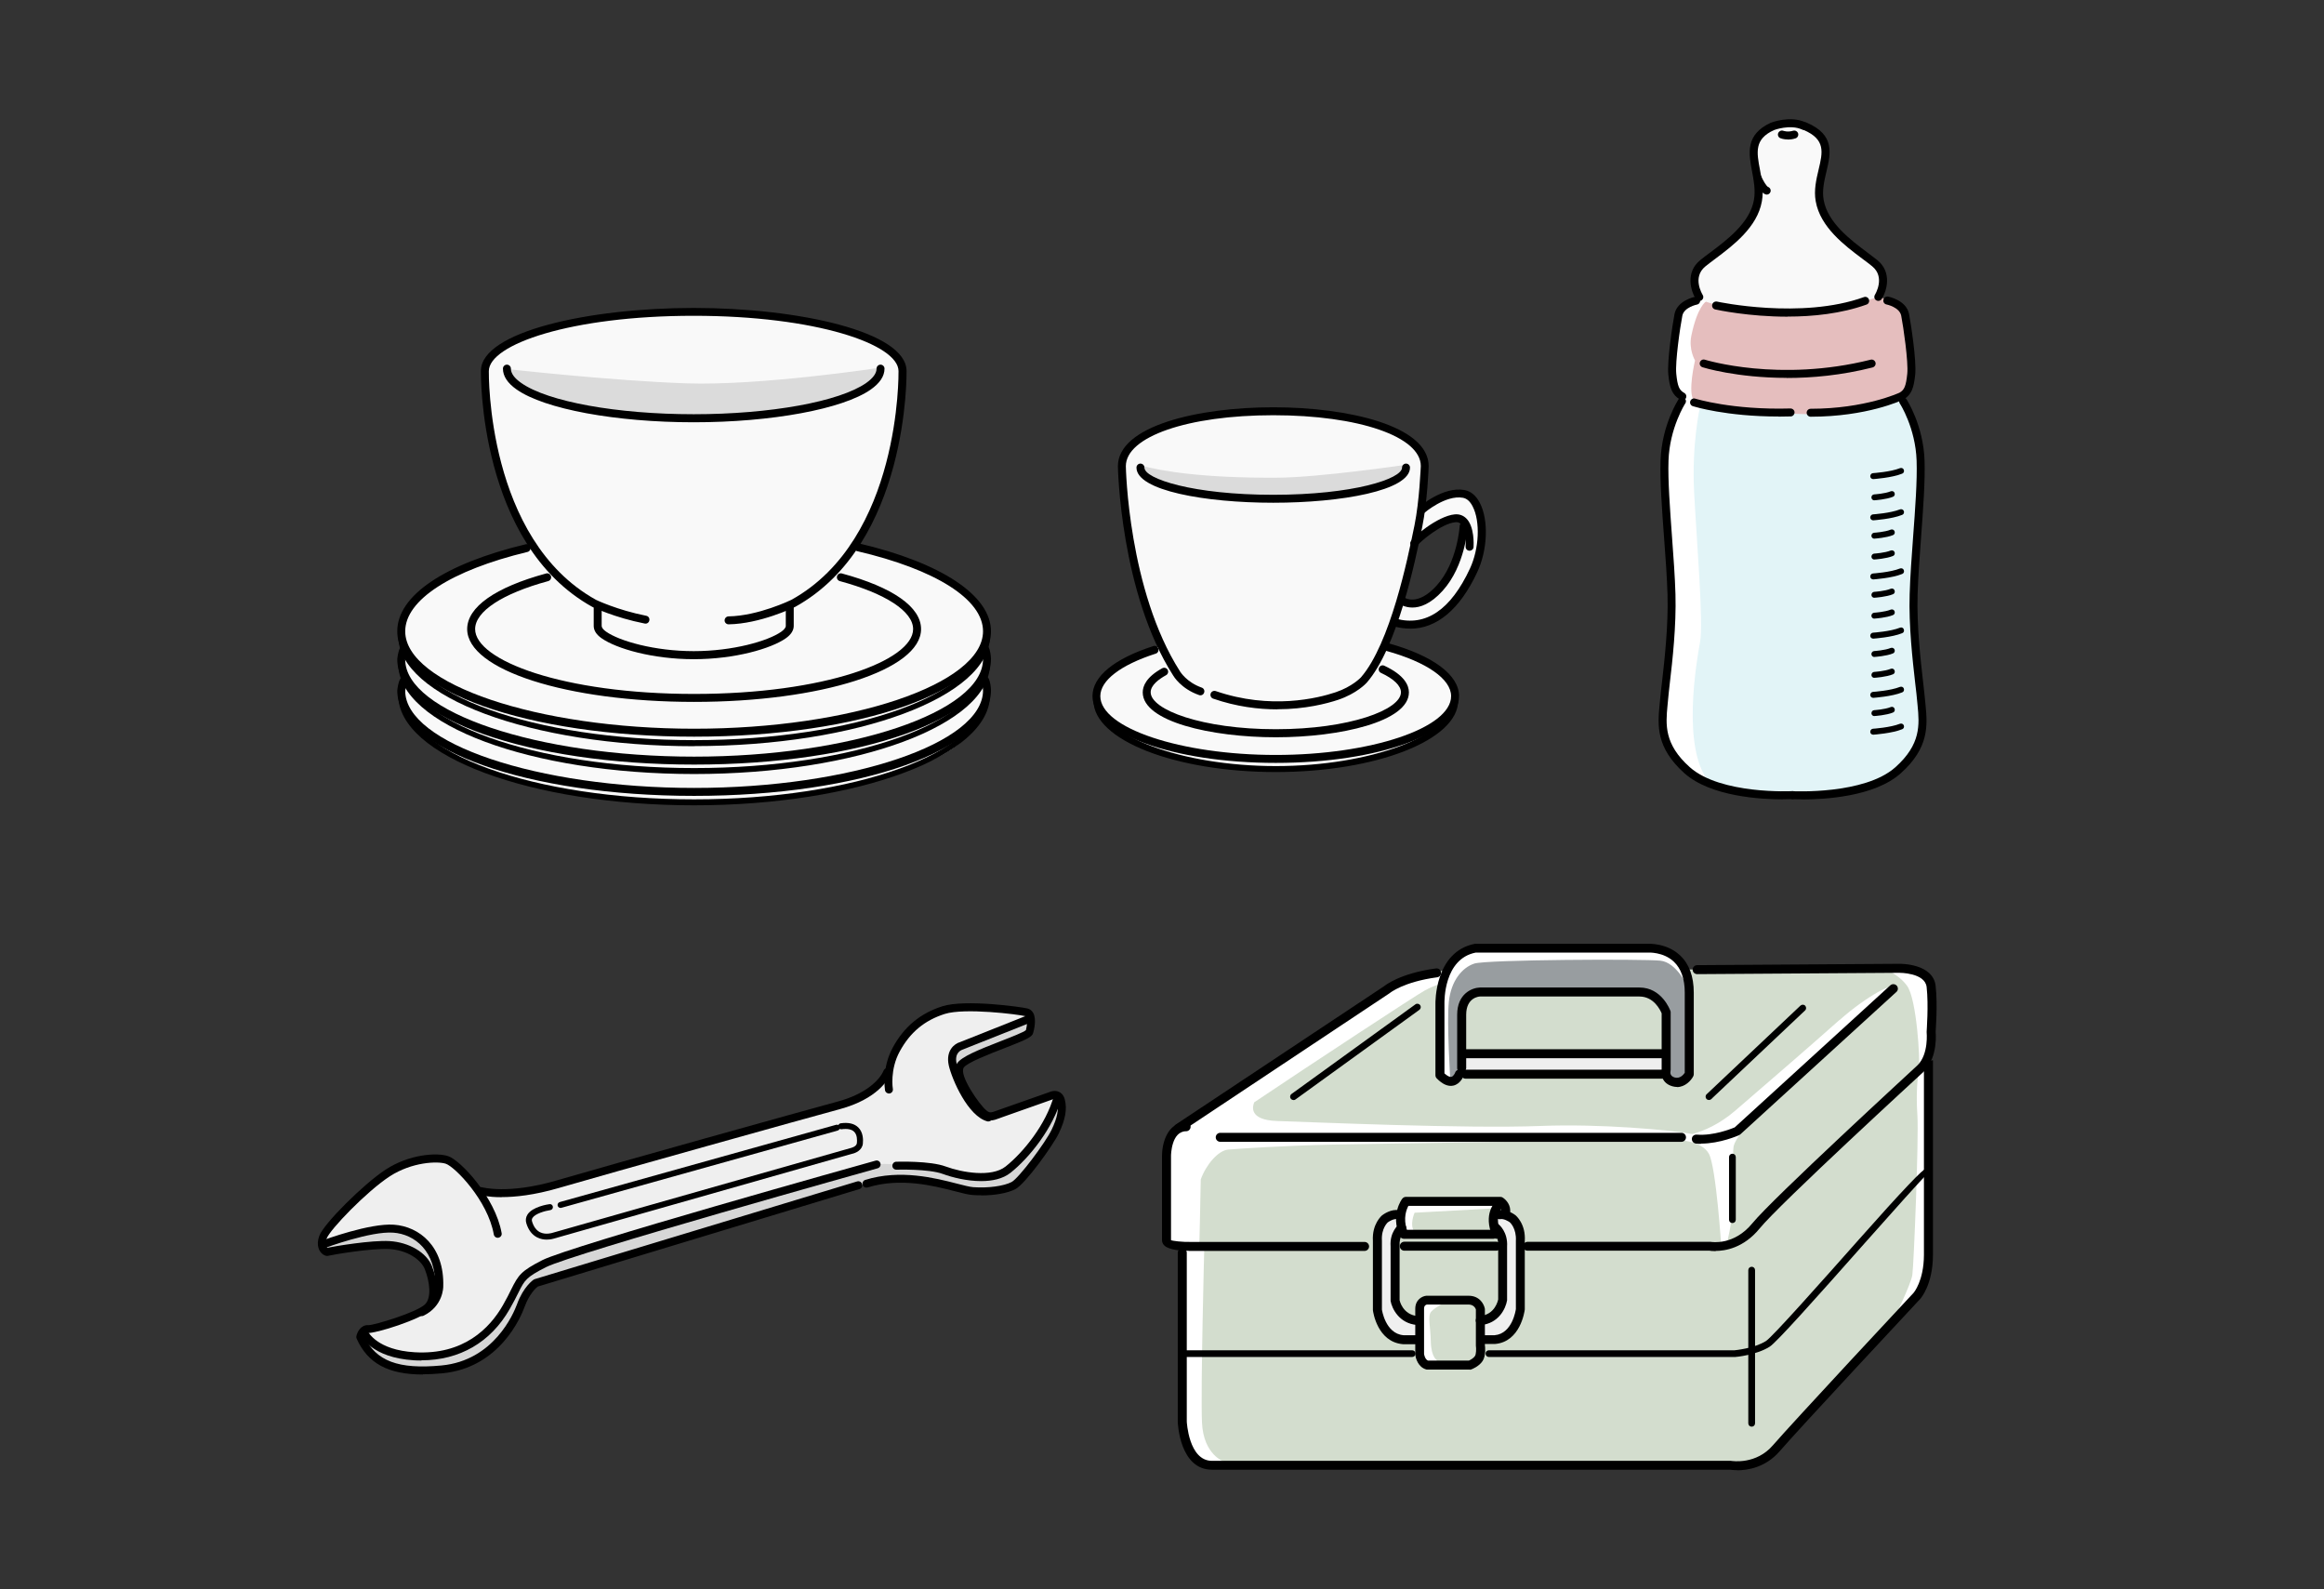 <svg width="234" height="160" viewBox="0 0 234 160" fill="none" xmlns="http://www.w3.org/2000/svg">
<rect x="0" y="0" width="234" height="160" fill="#333333" stroke="none"/>
<g clip-path="url(#clip0_3082_25548)">
<path d="M37.39 136.41C37.39 136.41 36.3 135.01 36.38 134.53C36.46 134.05 36.47 134 37.56 133.7C38.65 133.4 43.16 131.6 43.51 130.94C43.86 130.28 43.77 129.41 43.29 128.23C42.81 127.05 42.41 125.91 40.93 125.69C39.45 125.47 35.68 125.38 34.59 125.69C33.5 126 32.75 126.04 32.75 126.04C32.75 126.04 32.14 125.78 32.53 124.9C32.92 124.02 36.34 120 38 118.73C39.66 117.46 42.46 116.63 43.38 116.5C44.3 116.37 44.87 116.37 45.7 117.16C46.53 117.95 48.5 119.87 48.5 119.87C48.5 119.87 49.86 120.31 51.96 120C54.06 119.69 63.55 117.24 65.7 116.5C67.85 115.76 84.82 111.42 86.09 110.72C87.36 110.02 89.02 109.19 89.28 108.36C89.54 107.53 89.81 105.69 90.9 104.47C91.99 103.25 93.04 101.8 95.32 101.45C97.6 101.1 101.4 101.71 102.63 101.89C103.86 102.07 103.72 102.63 103.72 102.63L103.68 103.86C103.68 103.86 103.5 104.21 103.11 104.43C102.72 104.65 97.73 106.44 97.12 107.1C96.51 107.76 96.73 108.63 96.94 108.98C97.15 109.33 98.47 111.47 98.91 111.82C99.35 112.17 99.87 112.35 100.62 112.04C101.37 111.73 105.61 110.42 106.13 110.25C106.65 110.08 107.18 110.78 107.14 111.65C107.1 112.52 105.91 114.76 104.95 116.11C103.99 117.46 102.98 118.82 102.11 119.44C101.24 120.06 99.4 120.18 98.26 120.05C97.12 119.92 94.1 119 92.53 118.87C90.96 118.74 88.46 118.74 87.67 118.96C86.88 119.18 57.39 128.1 57.39 128.1C57.39 128.1 54.28 128.89 53.76 129.41C53.24 129.93 52.32 131.82 52.05 132.69C51.78 133.56 49.95 136.02 47.37 137.11C44.79 138.2 40.94 138.07 39.8 137.72C38.66 137.37 37.39 136.41 37.39 136.41Z" fill="#EFEFEF"/>
<path d="M32.75 126.04C32.75 126.04 32.51 125.46 32.77 125.26C33.03 125.06 37.89 123.46 40.02 123.78C42.15 124.1 43.1 125.52 43.53 126.41C43.96 127.3 44.09 130.05 44.09 130.05C44.09 130.05 43.34 127.33 42.45 126.57C41.56 125.81 39.4 125.13 37.56 125.39C35.72 125.65 33.43 126.01 33.33 126.01C33.23 126.01 32.75 126.03 32.75 126.03V126.04Z" fill="#D7D7D7"/>
<path d="M36.55 134.22C36.55 134.22 36.349 134.55 36.709 135.3C37.069 136.05 37.959 137.37 39.3 137.6C40.639 137.83 44.289 138.32 46.52 137.53C48.749 136.74 50.52 135.66 51.48 133.49C52.44 131.32 52.849 130.16 53.76 129.4C54.669 128.64 57.389 128.09 57.389 128.09L87.09 119.22C87.09 119.22 91.68 118.43 93.389 118.89C95.1 119.35 99.76 120.1 100.94 119.84C102.12 119.58 102.61 119.12 103.66 117.67C104.71 116.22 106.09 114.49 106.55 112.98C107.01 111.47 106.68 110.58 106.68 110.58C106.68 110.58 106.25 110.97 106.15 111.27C106.05 111.57 103.26 116.26 102.41 117.01C101.56 117.76 101.16 118.19 99.719 118.39C98.279 118.59 95.95 117.9 94.829 117.77C93.71 117.64 91.45 117.31 90.659 117.28C89.87 117.25 88.889 116.98 87.71 117.41C86.529 117.84 59.95 125.38 59.95 125.38L54.599 127.25C54.599 127.25 53.289 127.87 52.8 128.5C52.309 129.13 51.419 130.96 51.029 131.65C50.639 132.34 49.09 134.83 46.669 135.65C44.249 136.47 42.039 136.7 40.44 136.34C38.84 135.98 36.569 134.21 36.569 134.21L36.55 134.22Z" fill="#D7D7D7"/>
<path d="M96.6 108.13C96.56 108.07 96.23 107.5 97.33 106.79C98.43 106.08 102.44 104.58 102.95 104.42C103.46 104.26 103.78 103.89 103.8 103.63C103.82 103.37 103.72 102.63 103.72 102.63C103.72 102.63 99.84 104.06 98.63 104.57C97.42 105.08 96.44 105.48 96.3 105.62C96.16 105.76 95.91 105.82 95.91 106.49C95.91 107.16 96.4 108.25 96.4 108.25L96.6 108.13Z" fill="#D7D7D7"/>
<path d="M42.59 138.37C39.07 138.37 37.02 137.24 35.91 134.76C35.87 134.68 35.87 134.6 35.88 134.52C35.96 134.1 36.34 133.34 37.1 133.4C37.63 133.42 41.98 132.12 42.8 131.3C43.48 130.62 43.26 128.99 42.77 127.76C42.4 126.84 41.06 125.85 39.2 125.74C37.35 125.64 33.38 126.33 33.09 126.41C32.87 126.48 32.59 126.38 32.37 126.15C32.18 125.96 31.79 125.4 32.15 124.41C32.6 123.18 36.6 119.2 38.83 117.74C41.22 116.18 44.01 116.01 45.13 116.39C46.37 116.8 49.88 120.55 50.51 124.14C50.55 124.36 50.4 124.56 50.18 124.6C49.97 124.64 49.76 124.49 49.72 124.27C49.12 120.85 45.8 117.45 44.88 117.15C44.06 116.88 41.49 116.97 39.26 118.41C36.91 119.94 33.22 123.78 32.89 124.68C32.68 125.26 32.86 125.53 32.96 125.61C33.69 125.46 37.41 124.83 39.23 124.94C41.19 125.06 42.95 126.09 43.49 127.46C44.05 128.86 44.35 130.86 43.35 131.86C42.39 132.82 37.8 134.26 37.01 134.19C36.83 134.19 36.73 134.41 36.68 134.55C37.86 137.02 40.12 137.87 44.45 137.46C49.74 136.96 51.71 132.23 52.06 131.29C52.7 129.52 53.69 128.85 53.73 128.82C53.76 128.8 53.8 128.78 53.84 128.77L86.31 118.93C86.53 118.87 86.74 118.99 86.81 119.2C86.87 119.41 86.75 119.64 86.54 119.7L54.14 129.52C53.97 129.65 53.3 130.25 52.82 131.56C52.45 132.58 50.3 137.71 44.53 138.25C43.84 138.31 43.19 138.35 42.58 138.35L42.59 138.37ZM32.89 125.64C32.89 125.64 32.87 125.64 32.85 125.64C32.85 125.64 32.87 125.64 32.89 125.64Z" fill="black"/>
<path d="M50.53 120.52C49.11 120.52 48.36 120.31 48.3 120.29C48.09 120.23 47.97 120.01 48.03 119.79C48.09 119.58 48.31 119.46 48.53 119.52C48.55 119.52 51.17 120.26 56.02 118.84C61.07 117.36 81.37 111.69 84.35 110.89C87.1 110.15 88.54 108.79 88.97 107.77C89.06 107.57 89.29 107.47 89.49 107.56C89.69 107.65 89.79 107.88 89.7 108.08C89.45 108.66 88.36 110.63 84.55 111.66C81.57 112.46 61.28 118.13 56.24 119.6C53.77 120.32 51.85 120.51 50.52 120.51L50.53 120.52Z" fill="black"/>
<path d="M98.8 120.33C98.51 120.33 98.23 120.32 97.94 120.3C97.5 120.27 96.9 120.12 96.15 119.92C93.96 119.36 90.66 118.52 87.36 119.54C87.15 119.6 86.92 119.49 86.86 119.28C86.79 119.07 86.91 118.84 87.12 118.78C90.63 117.68 94.2 118.6 96.34 119.15C97.03 119.33 97.63 119.48 97.99 119.51C99.5 119.62 101.08 119.4 101.86 118.99C102.59 118.6 105.27 115.02 105.89 113.72C106.47 112.51 106.63 111.64 106.43 110.87C106.41 110.78 106.36 110.67 106.29 110.64C106.2 110.6 106.03 110.64 105.97 110.68C105.93 110.7 101.73 112.17 100.93 112.46L100.66 112.56C99.99 112.81 99.51 112.99 98.78 112.39C98.17 111.89 95.43 108.42 96.38 107.03C96.83 106.38 98.42 105.72 100.79 104.8C101.82 104.4 103.1 103.9 103.3 103.7C103.43 103.19 103.47 102.6 103.34 102.37C103.31 102.32 103.29 102.31 103.26 102.3C102.51 102.11 97.13 101.44 95.13 102.07C93.09 102.72 91.64 103.92 90.59 105.85C89.59 107.68 89.89 109.6 89.9 109.62C89.94 109.84 89.79 110.04 89.57 110.08C89.36 110.11 89.15 109.97 89.11 109.75C89.1 109.66 88.76 107.55 89.89 105.46C91.03 103.36 92.67 102 94.89 101.3C97.19 100.57 102.85 101.37 103.45 101.52C103.7 101.58 103.9 101.74 104.03 101.97C104.39 102.61 104.11 103.69 104.02 104.01C103.9 104.41 103.32 104.67 101.08 105.54C99.61 106.11 97.38 106.97 97.04 107.47C96.53 108.22 98.61 111.2 99.29 111.76C99.66 112.07 99.77 112.02 100.38 111.8L100.66 111.7C101.45 111.42 105.66 109.94 105.66 109.94C105.66 109.94 106.15 109.7 106.62 109.91C106.82 110 107.08 110.2 107.21 110.67C107.46 111.63 107.28 112.68 106.62 114.07C106.04 115.29 103.25 119.17 102.25 119.7C101.48 120.11 100.19 120.34 98.81 120.34L98.8 120.33Z" fill="black"/>
<path d="M42.46 132.489C42.31 132.489 42.17 132.409 42.1 132.269C42 132.069 42.09 131.829 42.28 131.729C43.81 130.979 43.82 129.519 43.81 129.499C43.92 125.969 41.77 124.239 39.59 124.089C37.32 123.929 32.8 125.599 32.76 125.619C32.55 125.699 32.32 125.589 32.25 125.379C32.17 125.169 32.28 124.939 32.49 124.869C32.68 124.799 37.23 123.119 39.66 123.289C42.22 123.469 44.75 125.469 44.63 129.509C44.63 129.569 44.63 131.479 42.65 132.449C42.59 132.479 42.53 132.489 42.47 132.489H42.46Z" fill="black"/>
<path d="M99.53 112.9C99.53 112.9 99.46 112.9 99.43 112.89C97.46 112.39 95.85 108.66 95.53 107.25C95.2 105.75 96.12 105.06 96.66 104.91L103.55 102.17C103.76 102.09 103.99 102.19 104.07 102.39C104.15 102.6 104.05 102.83 103.85 102.91L96.93 105.66C96.76 105.72 96.08 105.99 96.32 107.07C96.66 108.6 98.21 111.74 99.63 112.1C99.84 112.15 99.97 112.37 99.92 112.59C99.87 112.77 99.71 112.89 99.53 112.89V112.9Z" fill="black"/>
<path d="M42.44 136.96C42.19 136.96 41.95 136.96 41.7 136.94C37.36 136.68 36.35 134.47 36.31 134.37C36.22 134.17 36.31 133.93 36.52 133.84C36.72 133.75 36.96 133.84 37.05 134.04C37.07 134.08 37.97 135.91 41.76 136.13C46.67 136.42 49.31 133.72 50.64 131.39C51.02 130.73 51.27 130.22 51.47 129.81C52.2 128.35 52.45 127.96 54.6 126.86C57.39 125.44 86.91 117.19 88.16 116.84C88.38 116.78 88.59 116.9 88.65 117.12C88.71 117.33 88.58 117.55 88.37 117.61C88.06 117.7 57.67 126.19 54.96 127.57C52.96 128.59 52.83 128.86 52.18 130.16C51.97 130.58 51.71 131.11 51.32 131.78C49.41 135.13 46.27 136.94 42.44 136.94V136.96Z" fill="black"/>
<path d="M98.781 118.9C97.361 118.9 95.881 118.53 94.931 118.18C93.491 117.65 90.291 117.75 90.261 117.75C90.031 117.75 89.851 117.58 89.851 117.36C89.851 117.14 90.021 116.95 90.241 116.95C90.381 116.95 93.631 116.84 95.221 117.43C96.871 118.04 99.841 118.55 101.251 117.43C103.041 116.01 105.331 113.18 106.111 110.32C106.171 110.11 106.391 109.98 106.601 110.04C106.811 110.1 106.941 110.32 106.881 110.53C106.051 113.56 103.641 116.56 101.751 118.06C100.971 118.68 99.901 118.9 98.801 118.9H98.781Z" fill="black"/>
<path d="M55.05 124.79C54.76 124.79 54.42 124.74 54.09 124.57C53.58 124.31 53.21 123.84 53 123.16C52.9 122.85 52.94 122.54 53.11 122.27C53.61 121.48 55.15 121.24 55.33 121.22C55.49 121.19 55.65 121.31 55.67 121.48C55.69 121.64 55.58 121.8 55.41 121.82C54.86 121.9 53.89 122.18 53.62 122.6C53.54 122.72 53.53 122.84 53.58 122.99C53.74 123.5 54 123.85 54.36 124.04C54.93 124.33 55.57 124.12 55.58 124.12L85.62 115.58C85.62 115.58 86.24 115.46 86.28 115.07C86.31 114.78 86.32 114.23 85.99 113.92C85.74 113.68 85.31 113.6 84.73 113.68C84.57 113.7 84.41 113.59 84.39 113.42C84.37 113.26 84.48 113.1 84.65 113.08C85.43 112.97 86.02 113.11 86.41 113.49C86.92 113.98 86.92 114.73 86.88 115.13C86.81 115.79 86.15 116.09 85.76 116.16L55.76 124.69C55.76 124.69 55.45 124.79 55.05 124.79Z" fill="black"/>
<path d="M56.44 121.6C56.31 121.6 56.19 121.51 56.15 121.38C56.11 121.22 56.2 121.06 56.36 121.01L84.19 113.23C84.36 113.19 84.52 113.28 84.56 113.44C84.6 113.6 84.51 113.76 84.35 113.81L56.52 121.59C56.52 121.59 56.47 121.6 56.44 121.6Z" fill="black"/>
</g>
<g clip-path="url(#clip1_3082_25548)">
<path d="M69.08 31.49C69.08 31.49 58.45 31.82 53.59 33.72C48.73 35.62 48.67 36.8 48.8 38.31C48.93 39.82 50.31 50.32 52.41 53.08L53.59 55.11C53.59 55.11 50.11 56.23 48.73 56.49C47.35 56.75 43.55 58.52 41.71 60.43C39.87 62.34 40.4 64.37 40.59 64.96C40.78 65.55 40.33 66.34 40.46 66.54C40.59 66.74 40.92 68.51 40.92 68.51C40.92 68.51 40.33 69.23 40.39 69.82C40.45 70.41 41.31 72.71 42.1 73.56C42.89 74.41 46.76 76.97 53.13 78.94C53.13 78.94 61.53 81.17 71.24 80.78C80.95 80.39 86.47 79.01 91.06 77.56C95.65 76.12 97.49 74.41 98.41 72.57C99.33 70.73 99.39 69.35 99.39 69.35C99.39 69.35 99.19 68.56 99.19 68.3C99.19 68.04 99.32 66.86 99.32 66.33C99.32 65.8 99.19 64.82 99.19 64.82C99.19 64.82 99.58 64.49 98.86 62.13C98.14 59.77 96.3 58.91 93.68 57.4C91.06 55.89 86.13 55.1 86.13 55.1C86.13 55.1 90.07 47.88 90.46 43.75C90.85 39.62 91.12 36.79 90.33 35.87C89.54 34.95 84.23 32.72 79.5 32C74.77 31.28 69.06 31.47 69.06 31.47L69.08 31.49Z" fill="#F9F9F9"/>
<path d="M51.04 37.14C51.04 37.14 51.83 40.75 61.74 41.54C61.74 41.54 70.73 42.46 77.75 41.54C84.77 40.62 86.74 39.44 87.73 38.59C88.72 37.74 88.65 37.01 88.65 37.01C88.65 37.01 76.64 38.85 69.09 38.59C61.54 38.33 51.04 37.15 51.04 37.15V37.14Z" fill="#DBDBDB"/>
<path d="M69.85 42.51C61.99 42.51 54.82 41.18 52.02 39.21C51.1 38.57 50.64 37.86 50.64 37.11C50.64 36.89 50.82 36.71 51.04 36.71C51.26 36.71 51.44 36.89 51.44 37.11C51.44 37.58 51.79 38.07 52.48 38.55C55.16 40.44 62.14 41.7 69.85 41.7C77.56 41.7 84.54 40.43 87.22 38.55C87.91 38.06 88.26 37.58 88.26 37.11C88.26 36.89 88.44 36.71 88.66 36.71C88.88 36.71 89.06 36.89 89.06 37.11C89.06 37.86 88.6 38.56 87.68 39.21C84.87 41.18 77.71 42.51 69.85 42.51Z" fill="black"/>
<path d="M69.85 66.36C65.72 66.36 62.06 65.3 60.57 64.25C60.04 63.88 59.78 63.46 59.78 63.01V61.17C59.78 60.95 59.96 60.77 60.18 60.77C60.4 60.77 60.58 60.95 60.58 61.17V63.01C60.58 63.18 60.74 63.39 61.03 63.59C62.38 64.54 65.93 65.55 69.85 65.55C73.77 65.55 77.32 64.54 78.67 63.59C78.96 63.38 79.12 63.18 79.12 63.01V61.07C79.12 60.85 79.3 60.67 79.52 60.67C79.74 60.67 79.92 60.85 79.92 61.07V63.01C79.92 63.46 79.65 63.88 79.13 64.25C77.64 65.3 73.98 66.36 69.85 66.36Z" fill="black"/>
<path d="M73.36 62.85C73.14 62.85 72.96 62.67 72.96 62.46C72.96 62.24 73.13 62.06 73.35 62.05C76.33 62.01 79.66 60.4 79.69 60.38C90.72 54.27 90.47 37.53 90.47 37.36C90.47 34.67 82.18 31.79 69.84 31.79C57.5 31.79 49.22 34.67 49.22 37.36C49.22 37.54 48.98 54.28 60.02 60.39C60.02 60.39 62.14 61.41 65.07 61.99C65.29 62.03 65.43 62.24 65.38 62.46C65.34 62.68 65.13 62.82 64.91 62.77C61.87 62.17 59.74 61.14 59.65 61.1C48.17 54.74 48.42 37.52 48.42 37.35C48.42 33.38 59.32 31 69.85 31C80.38 31 91.28 33.38 91.28 37.36C91.28 37.52 91.53 54.74 80.07 61.09C79.91 61.17 76.53 62.8 73.37 62.85H73.36Z" fill="black"/>
<path d="M69.89 74.16C53.13 74.16 40 69.5 40 63.55C40 59.97 44.71 56.77 52.93 54.79C53.14 54.74 53.36 54.87 53.41 55.08C53.46 55.29 53.33 55.51 53.12 55.56C45.41 57.42 40.8 60.41 40.8 63.55C40.8 68.87 54.12 73.36 69.89 73.36C85.66 73.36 98.98 68.87 98.98 63.55C98.98 60.35 94.24 57.33 86.29 55.48C86.07 55.43 85.94 55.21 85.99 55C86.04 54.79 86.26 54.65 86.47 54.7C94.8 56.65 99.78 59.96 99.78 63.55C99.78 69.5 86.65 74.16 69.89 74.16Z" fill="black"/>
<path d="M69.89 75.12C53.46 75.12 40.1 70.139 40.1 64.029C40.1 63.859 40.23 63.73 40.4 63.73C40.57 63.73 40.7 63.859 40.7 64.029C40.7 69.809 53.79 74.51 69.89 74.51C85.99 74.51 99.08 69.809 99.08 64.029C99.08 63.859 99.21 63.73 99.38 63.73C99.55 63.73 99.68 63.859 99.68 64.029C99.68 70.139 86.32 75.109 69.89 75.109V75.12Z" fill="black"/>
<path d="M69.89 76.97C53.13 76.97 40 72.31 40 66.36C40.02 66.19 40.09 65.51 40.31 65.18C40.43 64.99 40.68 64.94 40.86 65.06C41.05 65.18 41.1 65.43 40.98 65.61C40.91 65.72 40.83 66.11 40.8 66.4C40.8 71.68 54.12 76.17 69.89 76.17C85.66 76.17 98.98 71.68 98.98 66.36C98.97 66.06 98.9 65.64 98.83 65.52C98.72 65.33 98.78 65.08 98.97 64.97C99.16 64.86 99.4 64.92 99.52 65.11C99.73 65.46 99.78 66.15 99.78 66.35C99.78 72.32 86.65 76.97 69.89 76.97Z" fill="black"/>
<path d="M69.89 77.92C53.46 77.92 40.1 72.95 40.1 66.84C40.1 66.67 40.23 66.54 40.4 66.54C40.57 66.54 40.7 66.67 40.7 66.84C40.7 72.62 53.79 77.32 69.89 77.32C85.99 77.32 99.08 72.62 99.08 66.84C99.08 66.67 99.21 66.54 99.38 66.54C99.55 66.54 99.68 66.67 99.68 66.84C99.68 72.95 86.32 77.92 69.89 77.92Z" fill="black"/>
<path d="M69.89 80.12C53.13 80.12 40 75.46 40 69.51C40.02 69.34 40.09 68.66 40.31 68.33C40.43 68.14 40.68 68.09 40.86 68.21C41.05 68.33 41.1 68.58 40.98 68.76C40.91 68.87 40.83 69.26 40.8 69.55C40.8 74.83 54.12 79.32 69.89 79.32C85.66 79.32 98.98 74.83 98.98 69.51C98.97 69.21 98.9 68.79 98.83 68.67C98.72 68.48 98.78 68.23 98.97 68.12C99.16 68.01 99.4 68.07 99.52 68.26C99.73 68.61 99.78 69.3 99.78 69.5C99.78 75.47 86.65 80.12 69.89 80.12Z" fill="black"/>
<path d="M69.89 81.07C53.46 81.07 40.1 76.1 40.1 69.99C40.1 69.82 40.23 69.69 40.4 69.69C40.57 69.69 40.7 69.82 40.7 69.99C40.7 75.77 53.79 80.47 69.89 80.47C85.99 80.47 99.08 75.77 99.08 69.99C99.08 69.82 99.21 69.69 99.38 69.69C99.55 69.69 99.68 69.82 99.68 69.99C99.68 76.1 86.32 81.07 69.89 81.07Z" fill="black"/>
<path d="M69.89 70.659C57.08 70.659 47.04 67.439 47.04 63.33C47.04 61.109 49.87 59.12 54.99 57.73C55.21 57.669 55.42 57.8 55.48 58.01C55.54 58.219 55.41 58.44 55.2 58.499C50.59 59.749 47.84 61.55 47.84 63.33C47.84 66.48 56.7 69.859 69.89 69.859C83.08 69.859 91.94 66.48 91.94 63.33C91.94 61.55 89.18 59.749 84.56 58.499C84.35 58.44 84.22 58.219 84.28 58.01C84.34 57.8 84.55 57.669 84.77 57.73C89.91 59.12 92.74 61.109 92.74 63.33C92.74 67.439 82.7 70.659 69.89 70.659Z" fill="black"/>
</g>
<g clip-path="url(#clip2_3082_25548)">
<path d="M169.65 77.57C169.65 77.57 167.35 76.13 167.55 72.78C167.75 69.43 168.08 63.53 168.21 59.92C168.34 56.31 167.68 51.85 167.55 48.7C167.42 45.55 167.81 43.84 168.4 42.2C168.99 40.56 169.45 40.1 169.45 40.1C169.45 40.1 172.53 41.08 176.54 41.28C180.55 41.48 184.15 42.07 186.84 41.15C189.53 40.23 191.37 40.1 191.37 40.1C191.37 40.1 193.67 43.58 193.4 47.12C193.14 50.66 192.61 59.06 192.61 61.23C192.61 63.4 193.4 70.02 193.59 71.21C193.78 72.4 193.66 76 190.83 77.9C188 79.8 183.55 80 180 79.93C176.46 79.86 171.53 79.4 169.63 77.57H169.65Z" fill="#E2F4F7"/>
<path d="M171.29 30.16C171.29 30.16 170.28 28.85 170.72 27.62C171.16 26.39 173.65 24.95 174.79 23.73C175.93 22.5 176.98 21.15 176.93 19.62C176.88 18.09 176.32 15.16 176.8 14.15C177.28 13.14 178.51 12.31 180.13 12.36C181.75 12.41 184.02 13.5 183.76 15.69C183.5 17.88 182.8 20.33 183.8 21.86C184.8 23.39 187.74 25.49 188.57 26.24C189.4 26.99 189.58 28.56 189.4 29.26C189.22 29.96 188.87 30.31 187.87 30.66C186.87 31.01 182.49 31.62 179.08 31.49C175.67 31.36 172.08 30.96 171.29 30.18V30.16Z" fill="#F9F9F9"/>
<path d="M171.08 30.16C170.96 30.13 169.58 30.39 169.18 31.02C168.78 31.65 168.37 34.59 168.4 36.31C168.43 38.04 168.46 38.55 168.95 39.39C169.44 40.23 169.99 40.66 171.11 40.77C172.23 40.88 180.38 41.89 183.2 41.66C186.02 41.43 189.65 40.85 190.74 40.28C191.83 39.71 192.47 39.04 192.52 37.6C192.57 36.16 192.2 32.42 191.71 31.47C191.22 30.52 190.47 30.52 190.39 30.43C190.31 30.34 189.3 29.88 189.3 29.88C189.3 29.88 188.64 29.97 187.57 30.43C186.5 30.89 182.59 31.47 180.52 31.52C178.45 31.57 173.93 30.97 173.3 30.83C172.67 30.69 171.08 30.14 171.08 30.14V30.16Z" fill="#E5BEBE"/>
<path d="M171.78 30.35C171.78 30.35 170.91 30.84 170.3 33.79C170.01 35.18 170.67 36.29 170.67 36.29C170.67 36.29 169.87 39.61 170.6 40.39L170.47 40.72C170.47 40.72 169.75 40.49 169.32 39.93C168.89 39.37 168.3 38.39 168.37 36.06C168.44 33.73 168.63 31.93 169.16 31.1C169.69 30.27 171 29.89 171 29.89L171.79 30.35H171.78Z" fill="white"/>
<path d="M171.16 41.01C171.16 41.01 170.32 44.7 170.58 49.6C170.84 54.5 171.53 62.68 171.18 64.6C170.83 66.53 169.28 75.38 172.08 78.7C172.08 78.7 167.74 76.19 167.39 73.39C167.04 70.59 168.27 65.25 168.35 62.36C168.44 59.47 167.56 53.43 167.47 50.55C167.38 47.66 167.56 45.39 167.82 44.07C168.08 42.75 169.31 39.92 169.31 39.92L171.15 41L171.16 41.01Z" fill="white"/>
<path d="M171.09 30.29C170.96 30.29 170.83 30.22 170.75 30.1C170.24 29.29 169.68 27.43 171.19 26.19C171.48 25.95 171.83 25.69 172.21 25.41C173.89 24.15 176.2 22.42 176.6 20.13C176.77 19.17 176.59 18.19 176.41 17.25C176.07 15.43 175.72 13.55 178.29 12.36C178.39 12.32 180.26 11.61 181.78 12.31C181.98 12.4 182.07 12.64 181.98 12.84C181.89 13.04 181.65 13.13 181.45 13.04C180.24 12.49 178.62 13.09 178.61 13.1C176.63 14.01 176.87 15.31 177.21 17.1C177.39 18.07 177.6 19.16 177.4 20.27C176.94 22.88 174.49 24.72 172.7 26.06C172.33 26.33 172 26.59 171.71 26.82C170.36 27.93 171.4 29.61 171.44 29.69C171.56 29.88 171.5 30.12 171.31 30.24C171.24 30.28 171.17 30.3 171.1 30.3L171.09 30.29Z" fill="black"/>
<path d="M189.121 30.29C189.051 30.29 188.971 30.27 188.911 30.23C188.721 30.11 188.671 29.87 188.781 29.68C188.821 29.61 189.851 27.91 188.511 26.81C188.231 26.58 187.891 26.32 187.521 26.05C185.731 24.71 183.281 22.87 182.821 20.26C182.621 19.14 182.881 18.05 183.111 17.08C183.531 15.31 183.831 14.04 181.601 13.08C181.401 12.99 181.301 12.76 181.391 12.56C181.481 12.36 181.711 12.26 181.921 12.35C184.771 13.57 184.331 15.45 183.901 17.27C183.681 18.2 183.451 19.17 183.621 20.13C184.031 22.43 186.331 24.15 188.011 25.41C188.391 25.69 188.731 25.95 189.031 26.19C190.541 27.43 189.971 29.29 189.471 30.1C189.391 30.22 189.261 30.29 189.131 30.29H189.121Z" fill="black"/>
<path d="M180.02 14.04C179.59 14.04 179.31 13.93 179.26 13.91C179.06 13.83 178.96 13.59 179.05 13.39C179.14 13.19 179.37 13.09 179.57 13.17C179.59 13.17 179.99 13.33 180.55 13.16C180.76 13.1 180.98 13.22 181.05 13.43C181.11 13.64 180.99 13.87 180.78 13.93C180.5 14.02 180.24 14.05 180.02 14.05V14.04Z" fill="black"/>
<path d="M179.99 31.88C176.08 31.88 172.91 31.2 172.7 31.15C172.48 31.1 172.35 30.89 172.4 30.67C172.45 30.45 172.66 30.32 172.88 30.36C172.96 30.38 181.37 32.18 187.67 29.91C187.88 29.83 188.11 29.94 188.18 30.15C188.25 30.36 188.15 30.59 187.94 30.66C185.38 31.58 182.54 31.87 180 31.87L179.99 31.88Z" fill="black"/>
<path d="M169.391 40.29C169.321 40.29 169.261 40.27 169.191 40.24C168.341 39.76 168.121 39.04 167.981 37.7C167.851 36.39 168.371 32.83 168.601 31.63C168.871 30.24 170.641 29.88 170.711 29.87C170.921 29.83 171.141 29.97 171.181 30.19C171.221 30.41 171.081 30.62 170.871 30.66C170.861 30.66 169.551 30.93 169.391 31.79C169.171 32.92 168.661 36.42 168.781 37.63C168.911 38.89 169.071 39.27 169.591 39.56C169.781 39.67 169.851 39.91 169.741 40.1C169.671 40.23 169.531 40.3 169.391 40.3V40.29Z" fill="black"/>
<path d="M182.31 41.95C182.09 41.95 181.91 41.77 181.91 41.55C181.91 41.33 182.09 41.15 182.31 41.15C187.81 41.15 191.23 39.54 191.26 39.53C191.75 39.25 191.91 38.87 192.04 37.62C192.16 36.42 191.65 32.91 191.43 31.78C191.26 30.92 189.96 30.65 189.95 30.65C189.73 30.61 189.59 30.4 189.64 30.18C189.68 29.96 189.89 29.82 190.11 29.86C190.19 29.87 191.96 30.23 192.22 31.62C192.4 32.55 192.98 36.28 192.84 37.69C192.7 39.03 192.49 39.75 191.63 40.23C191.46 40.31 187.98 41.95 182.31 41.95Z" fill="black"/>
<path d="M179.07 41.93C173.8 41.93 170.59 40.93 170.45 40.89C170.24 40.82 170.12 40.6 170.19 40.39C170.26 40.18 170.48 40.06 170.69 40.13C170.73 40.14 174.42 41.29 180.28 41.12C180.49 41.12 180.69 41.29 180.69 41.51C180.69 41.73 180.52 41.92 180.3 41.92C179.88 41.93 179.46 41.94 179.06 41.94L179.07 41.93Z" fill="black"/>
<path d="M179.901 38.04C174.851 38.04 171.471 36.99 171.421 36.97C171.211 36.9 171.091 36.68 171.161 36.47C171.231 36.26 171.451 36.14 171.661 36.21C171.731 36.23 179.141 38.52 188.351 36.21C188.571 36.15 188.781 36.29 188.841 36.5C188.901 36.71 188.761 36.93 188.551 36.99C185.391 37.79 182.441 38.05 179.901 38.05V38.04Z" fill="black"/>
<path d="M179.5 80.47C177.33 80.47 172.25 80.2 169.6 77.84C166.7 75.24 166.91 72.97 167.1 70.96L167.14 70.56C167.18 70.07 167.25 69.44 167.34 68.71C167.6 66.43 167.99 62.99 167.9 59.86C167.85 58.14 167.7 56.08 167.55 54.09C167.34 51.28 167.13 48.38 167.2 46.34C167.32 42.82 168.95 40.29 169.02 40.18C169.14 39.99 169.39 39.94 169.57 40.06C169.76 40.18 169.81 40.43 169.69 40.61C169.67 40.63 168.11 43.08 168 46.36C167.93 48.35 168.15 51.23 168.35 54.02C168.5 56.02 168.65 58.09 168.7 59.82C168.79 63.01 168.4 66.49 168.13 68.78C168.05 69.5 167.98 70.12 167.94 70.61L167.9 71.02C167.72 72.93 167.54 74.91 170.14 77.23C173.25 80 180.41 79.65 180.48 79.64C180.72 79.62 180.89 79.8 180.9 80.02C180.91 80.24 180.74 80.43 180.52 80.44C180.46 80.44 180.08 80.46 179.51 80.46L179.5 80.47Z" fill="black"/>
<path d="M181.47 80.47C180.89 80.47 180.52 80.45 180.46 80.45C180.24 80.44 180.07 80.25 180.08 80.03C180.09 79.81 180.24 79.63 180.5 79.65C180.57 79.65 187.73 80.01 190.84 77.24C193.44 74.92 193.26 72.94 193.08 71.03L193.04 70.62C193 70.14 192.93 69.51 192.84 68.78C192.58 66.48 192.18 63.01 192.28 59.83C192.33 58.09 192.48 56.02 192.63 54.02C192.84 51.24 193.05 48.36 192.98 46.37C192.87 43.07 191.31 40.64 191.29 40.62C191.17 40.43 191.22 40.19 191.41 40.07C191.59 39.95 191.84 40 191.96 40.19C192.03 40.3 193.66 42.84 193.78 46.35C193.85 48.38 193.64 51.28 193.43 54.09C193.28 56.08 193.13 58.15 193.08 59.87C192.99 63 193.38 66.44 193.64 68.71C193.72 69.45 193.8 70.08 193.84 70.57L193.88 70.97C194.07 72.98 194.28 75.26 191.38 77.85C188.73 80.22 183.65 80.48 181.48 80.48L181.47 80.47Z" fill="black"/>
<path d="M188.611 48.23C188.451 48.23 188.321 48.11 188.311 47.95C188.311 47.78 188.431 47.64 188.591 47.63C188.611 47.63 190.361 47.51 191.301 47.13C191.451 47.07 191.631 47.13 191.691 47.29C191.751 47.45 191.691 47.62 191.531 47.68C190.501 48.1 188.711 48.22 188.631 48.23C188.631 48.23 188.621 48.23 188.611 48.23Z" fill="black"/>
<path d="M188.611 52.38C188.451 52.38 188.321 52.26 188.311 52.1C188.311 51.93 188.431 51.79 188.591 51.78C188.611 51.78 190.361 51.66 191.301 51.28C191.451 51.22 191.631 51.29 191.691 51.44C191.751 51.59 191.691 51.77 191.531 51.83C190.501 52.25 188.711 52.37 188.631 52.38C188.631 52.38 188.621 52.38 188.611 52.38Z" fill="black"/>
<path d="M188.73 50.37C188.57 50.37 188.44 50.25 188.43 50.09C188.42 49.92 188.55 49.78 188.71 49.77C188.72 49.77 189.8 49.7 190.37 49.46C190.52 49.4 190.7 49.46 190.76 49.62C190.82 49.78 190.76 49.95 190.6 50.01C189.94 50.28 188.8 50.36 188.75 50.36C188.75 50.36 188.74 50.36 188.73 50.36V50.37Z" fill="black"/>
<path d="M188.73 54.23C188.57 54.23 188.44 54.11 188.43 53.95C188.42 53.78 188.55 53.64 188.71 53.63C188.72 53.63 189.8 53.56 190.37 53.32C190.52 53.26 190.7 53.32 190.76 53.48C190.82 53.64 190.76 53.81 190.6 53.87C189.94 54.14 188.8 54.22 188.75 54.22C188.75 54.22 188.74 54.22 188.73 54.22V54.23Z" fill="black"/>
<path d="M188.611 58.33C188.451 58.33 188.321 58.21 188.311 58.05C188.311 57.88 188.431 57.74 188.591 57.73C188.611 57.73 190.361 57.61 191.301 57.23C191.451 57.17 191.631 57.23 191.691 57.39C191.751 57.55 191.691 57.72 191.531 57.78C190.501 58.2 188.711 58.32 188.631 58.33C188.631 58.33 188.621 58.33 188.611 58.33Z" fill="black"/>
<path d="M188.731 56.33C188.571 56.33 188.441 56.21 188.431 56.05C188.431 55.88 188.551 55.74 188.711 55.73C188.721 55.73 189.801 55.66 190.371 55.42C190.521 55.36 190.701 55.43 190.761 55.58C190.821 55.73 190.761 55.91 190.601 55.97C189.941 56.24 188.801 56.32 188.751 56.32C188.751 56.32 188.741 56.32 188.731 56.32V56.33Z" fill="black"/>
<path d="M188.731 60.18C188.571 60.18 188.441 60.06 188.431 59.9C188.431 59.73 188.551 59.59 188.711 59.58C188.721 59.58 189.801 59.51 190.371 59.27C190.521 59.2 190.701 59.27 190.761 59.43C190.821 59.59 190.761 59.76 190.601 59.82C189.941 60.09 188.801 60.17 188.751 60.17C188.751 60.17 188.741 60.17 188.731 60.17V60.18Z" fill="black"/>
<path d="M188.611 64.29C188.451 64.29 188.321 64.17 188.311 64.01C188.311 63.84 188.431 63.7 188.591 63.69C188.611 63.69 190.361 63.57 191.301 63.19C191.451 63.12 191.631 63.19 191.691 63.35C191.751 63.51 191.691 63.68 191.531 63.74C190.501 64.16 188.711 64.28 188.631 64.29C188.631 64.29 188.621 64.29 188.611 64.29Z" fill="black"/>
<path d="M188.73 62.281C188.57 62.281 188.44 62.16 188.43 62.001C188.42 61.831 188.55 61.691 188.71 61.681C188.72 61.681 189.8 61.611 190.37 61.37C190.52 61.31 190.7 61.37 190.76 61.531C190.82 61.691 190.76 61.861 190.6 61.92C189.94 62.191 188.8 62.27 188.75 62.27C188.75 62.27 188.74 62.27 188.73 62.27V62.281Z" fill="black"/>
<path d="M188.73 66.14C188.57 66.14 188.44 66.02 188.43 65.86C188.42 65.69 188.55 65.55 188.71 65.54C188.72 65.54 189.8 65.47 190.37 65.23C190.52 65.17 190.7 65.24 190.76 65.39C190.82 65.54 190.76 65.72 190.6 65.78C189.94 66.05 188.8 66.13 188.75 66.13C188.75 66.13 188.74 66.13 188.73 66.13V66.14Z" fill="black"/>
<path d="M188.611 70.25C188.451 70.25 188.321 70.13 188.311 69.97C188.311 69.8 188.431 69.66 188.591 69.65C188.611 69.65 190.361 69.53 191.301 69.15C191.451 69.09 191.631 69.15 191.691 69.31C191.751 69.47 191.691 69.64 191.531 69.7C190.501 70.12 188.711 70.24 188.631 70.25C188.631 70.25 188.621 70.25 188.611 70.25Z" fill="black"/>
<path d="M188.611 73.96C188.451 73.96 188.321 73.84 188.311 73.68C188.311 73.51 188.431 73.37 188.591 73.36C188.611 73.36 190.361 73.24 191.301 72.86C191.451 72.8 191.631 72.87 191.691 73.02C191.751 73.17 191.691 73.35 191.531 73.41C190.501 73.83 188.711 73.95 188.631 73.96C188.631 73.96 188.621 73.96 188.611 73.96Z" fill="black"/>
<path d="M188.731 68.24C188.571 68.24 188.441 68.12 188.431 67.96C188.431 67.79 188.551 67.65 188.711 67.64C188.721 67.64 189.801 67.57 190.371 67.33C190.521 67.26 190.701 67.33 190.761 67.49C190.821 67.65 190.761 67.82 190.601 67.88C189.941 68.15 188.801 68.23 188.751 68.23C188.751 68.23 188.741 68.23 188.731 68.23V68.24Z" fill="black"/>
<path d="M188.731 72.09C188.571 72.09 188.441 71.97 188.431 71.81C188.431 71.64 188.551 71.5 188.711 71.49C188.721 71.49 189.801 71.42 190.371 71.18C190.521 71.11 190.701 71.18 190.761 71.34C190.821 71.5 190.761 71.67 190.601 71.73C189.941 72 188.801 72.08 188.751 72.08C188.751 72.08 188.741 72.08 188.731 72.08V72.09Z" fill="black"/>
<path d="M177.9 19.59C177.9 19.59 177.82 19.59 177.78 19.57C177.21 19.38 176.74 18.38 176.57 17.97C176.49 17.77 176.58 17.53 176.78 17.45C176.98 17.36 177.22 17.46 177.3 17.67C177.53 18.21 177.87 18.76 178.03 18.82C178.23 18.9 178.34 19.13 178.26 19.33C178.2 19.49 178.05 19.59 177.89 19.59H177.9Z" fill="black"/>
</g>
<g clip-path="url(#clip3_3082_25548)">
<path d="M120.903 147.208C120.903 147.208 119.212 146.71 119.11 144.187C119.008 141.665 119.314 125.68 119.156 125.623C118.997 125.567 117.964 125.227 117.567 124.786C117.17 124.345 117.273 121.37 117.273 121.37C117.273 121.37 117.375 114.887 117.919 114.197C118.464 113.507 121.447 111.675 121.447 111.675C121.447 111.675 139.359 99.4 140.709 98.755C142.059 98.111 144.327 97.669 144.327 97.669L145.519 97.771L175.103 97.568H190.043C190.043 97.568 193.423 97.364 194.115 98.71C194.807 100.056 194.558 102.477 194.558 102.771C194.558 103.066 194.354 105.939 194.308 106.233C194.263 106.527 194.354 107.172 194.263 107.523C194.172 107.873 194.218 118.711 194.218 118.711V127.128C194.218 127.671 193.775 129.899 192.334 131.336C190.894 132.773 179.278 145.341 179.278 145.341C179.278 145.341 178.438 146.97 176.85 147.321C175.262 147.672 172.732 147.717 172.732 147.717L122.797 147.366L120.914 147.219L120.903 147.208Z" fill="#D3DDCE"/>
<path d="M147.311 107.726C147.311 107.726 147.13 108.507 146.347 108.835C145.564 109.163 144.895 108.462 144.861 107.941C144.827 107.421 145.156 100.52 145.156 100.52C145.156 100.52 145.644 96.617 147.05 95.995C148.457 95.373 149.807 95.509 149.807 95.509H165.892C165.892 95.509 167.934 95.622 168.91 96.516C169.885 97.409 170.021 98.631 170.067 99.638C170.112 100.645 170.146 107.319 170.146 107.432C170.146 107.545 170.146 108.36 169.545 108.654C168.944 108.948 168.014 108.914 167.911 108.473C167.809 108.032 167.798 106.176 167.798 106.176L167.719 101.719C167.719 101.719 167.378 100.565 166.38 100.237C165.382 99.909 164.486 99.864 164.486 99.864L149.149 100.011C149.149 100.011 147.617 100.09 147.322 101.233C147.028 102.375 147.322 107.726 147.322 107.726H147.311Z" fill="#989DA0"/>
<path d="M167.57 106.143H147.276V108.077H167.638L167.57 106.143Z" fill="#EFEFEF"/>
<path d="M150.566 122.286C150.566 122.286 152.279 122.546 152.733 123.53C153.187 124.514 153.198 130.091 152.994 131.8C152.79 133.508 152.529 134.164 151.746 134.583C150.963 135.001 149.114 135.046 149.114 135.046L149.182 133.372C149.182 133.372 150.986 132.196 151.292 131.302C151.599 130.408 151.36 124.933 151.36 124.933C151.36 124.933 150.895 123.915 150.702 123.813C150.51 123.711 150.566 122.274 150.566 122.274V122.286Z" fill="#EFEFEF"/>
<path d="M140.868 122.455C140.868 122.455 139.586 122.421 139.121 123.372C138.656 124.322 138.633 127.67 138.633 127.965C138.633 128.259 138.769 131.867 138.769 131.867C138.769 131.867 138.996 133.938 139.892 134.322C140.788 134.707 142.853 134.843 142.853 134.843L142.751 133.044C142.751 133.044 141.934 132.818 141.401 132.49C140.868 132.162 140.607 131.109 140.55 130.713C140.493 130.318 140.448 124.876 140.55 124.65C140.652 124.424 141.174 123.96 141.174 123.96L140.879 122.455H140.868Z" fill="#EFEFEF"/>
<path d="M143.204 131.212V136.326C143.204 136.326 143.011 137.016 143.896 137.276C144.781 137.536 148.071 137.378 148.071 137.378C148.071 137.378 148.831 137.536 149.024 136.201C149.217 134.866 149.058 131.778 149.058 131.778C149.058 131.778 149.217 131.088 148.105 131.02C146.993 130.952 144.055 130.884 144.055 130.884C144.055 130.884 143.397 130.816 143.204 131.212Z" fill="#D3DDCE"/>
<path d="M144.962 108.066C144.962 108.066 144.667 101.459 144.996 99.864C145.325 98.269 145.405 96.64 147.004 95.893C148.604 95.147 150.691 95.52 150.691 95.52L166.402 95.633C166.402 95.633 168.444 95.633 169.079 96.708C169.715 97.783 169.93 99.344 169.93 99.344C169.93 99.344 168.852 96.889 167.174 96.708C165.495 96.527 149.681 96.595 148.445 97.002C147.208 97.409 146.097 98.744 145.881 100.86C145.666 102.975 146.029 108.733 146.029 108.733C146.029 108.733 145.246 109.027 144.951 108.066H144.962Z" fill="white"/>
<path d="M141.389 124.323C141.389 124.323 141.015 123.508 141.242 122.388C141.469 121.268 141.877 120.827 141.877 120.827L150.964 121.008L150.476 121.642L142.433 122.083C142.433 122.083 141.877 123.305 142.433 124.051L141.389 124.311V124.323Z" fill="white"/>
<path d="M144.702 136.948C144.702 136.948 144.1 136.653 144.066 135.058C144.032 133.463 143.726 132.502 144.1 132.049C144.475 131.597 145.813 130.94 145.813 130.94C145.813 130.94 143.465 130.567 143.284 130.974C143.102 131.382 142.989 132.603 142.909 133.429C142.83 134.255 142.83 136.099 143.023 136.767C143.216 137.434 143.771 137.434 144.032 137.434C144.293 137.434 144.702 136.948 144.702 136.948Z" fill="white"/>
<path d="M123.262 147.152C123.262 147.152 121.175 146.484 121.027 143.215C120.88 139.946 121.254 125.692 121.254 125.692L119.099 125.397C119.099 125.397 118.872 140.466 118.951 141.586C119.031 142.706 119.178 145.297 119.768 146.111C120.358 146.926 120.959 147.819 122.298 147.672C123.636 147.525 123.262 147.152 123.262 147.152Z" fill="white"/>
<path d="M185.211 102.681C182.454 105.136 177.917 109.061 174.718 111.81C173.141 113.168 171.587 113.835 170.407 114.164C168.138 113.745 161.071 113.111 155.116 113.349C147.572 113.643 131.986 112.953 128.616 112.851C125.69 112.761 126.121 111.347 126.291 110.962C132.235 106.98 142.649 100.136 143.466 99.706C144.577 99.106 145.178 99.038 145.178 99.038L145.258 97.851C145.258 97.851 144.657 97.93 143.103 98.224C141.537 98.518 138.259 100.52 134.992 102.534C131.713 104.536 119.802 112.93 119.428 113.225C119.054 113.519 117.795 114.707 117.568 115.521C117.341 116.336 117.568 124.73 117.568 124.73C117.568 124.73 117.715 125.171 118.464 125.476C119.212 125.782 120.767 125.035 120.767 125.035C120.767 125.035 120.857 121.551 120.903 118.734C121.425 117.263 122.65 115.815 123.671 115.725C124.862 115.623 129.433 115.329 133.993 115.227C137.952 115.136 162.262 114.831 169.25 114.559C169.307 114.559 169.363 114.559 169.42 114.571C168.864 114.695 168.513 114.763 168.513 114.763C168.683 114.718 171.371 114.763 172.086 116.188C172.801 117.614 173.311 125.454 173.311 125.454C173.311 125.454 173.606 126.121 173.901 125.035C174.196 123.949 174.616 121.381 174.57 120.838C174.525 120.295 174.4 116.053 174.57 115.34C174.718 114.729 175.852 113.213 176.351 112.67C178.609 110.611 188.217 101.844 188.217 101.844C188.217 101.844 189.329 100.656 190.157 99.695C190.973 98.733 188.001 100.215 185.245 102.67L185.211 102.681Z" fill="white"/>
<path d="M192.845 130.85C192.845 130.85 194.024 129.232 194.024 126.449C194.024 123.666 194.24 108.484 194.24 108.19C194.24 107.896 194.535 106.573 194.455 106.143C194.376 105.713 194.455 103.507 194.455 101.889C194.455 100.271 194.75 98.959 194.387 98.439C194.024 97.918 193.14 97.409 192.697 97.341C192.255 97.273 189.532 97.488 189.532 97.488C189.532 97.488 191.075 97.93 192.028 99.253C192.981 100.577 193.355 106.652 193.208 107.681C193.06 108.711 192.913 110.023 193.06 112.297C193.208 114.571 192.697 127.399 192.55 128.349C192.402 129.3 190.78 132.603 190.78 132.603L192.833 130.838L192.845 130.85Z" fill="white"/>
<path d="M174.921 148C174.502 148 174.229 147.954 174.195 147.954H122.036C118.792 147.954 118.588 143.316 118.588 143.113V126.11C118.588 125.861 118.792 125.657 119.042 125.657C119.291 125.657 119.495 125.861 119.495 126.11V143.101C119.495 143.101 119.677 147.061 122.036 147.061H174.286C174.456 147.083 176.827 147.457 178.517 145.488C180.4 143.305 192.561 130.261 192.686 130.137C192.686 130.137 193.707 128.949 193.718 126.347C193.718 124.141 193.718 106.742 193.718 106.742H194.625C194.625 106.742 194.625 124.152 194.625 126.358C194.614 129.334 193.4 130.691 193.355 130.748C193.23 130.883 181.07 143.904 179.209 146.076C177.769 147.751 175.931 148.011 174.933 148.011L174.921 148Z" fill="black"/>
<path d="M169.306 114.944H122.865C122.615 114.944 122.411 114.74 122.411 114.492C122.411 114.243 122.615 114.039 122.865 114.039H169.306C169.556 114.039 169.76 114.243 169.76 114.492C169.76 114.74 169.556 114.944 169.306 114.944Z" fill="black"/>
<path d="M119.677 125.917C118.997 125.917 117.726 125.849 117.238 125.386C117.079 125.227 117 125.046 117 124.831V116.335C117 115.17 117.51 112.976 119.428 112.976C119.677 112.976 119.881 113.179 119.881 113.428C119.881 113.677 119.677 113.881 119.428 113.881C117.93 113.881 117.908 116.313 117.908 116.347V124.843C118.044 124.922 119.031 125.046 119.961 125.024H137.396C137.646 125.024 137.85 125.227 137.85 125.476C137.85 125.725 137.646 125.929 137.396 125.929H119.983C119.904 125.929 119.802 125.929 119.688 125.929L119.677 125.917Z" fill="black"/>
<path d="M150.657 125.906H141.4C141.15 125.906 140.946 125.702 140.946 125.453C140.946 125.205 141.15 125.001 141.4 125.001H150.657C150.906 125.001 151.11 125.205 151.11 125.453C151.11 125.702 150.906 125.906 150.657 125.906Z" fill="black"/>
<path d="M172.743 125.951C172.391 125.951 172.176 125.917 172.142 125.906H153.81C153.561 125.906 153.356 125.713 153.356 125.465C153.356 125.216 153.561 125.012 153.81 125.012H172.221C172.391 125.035 174.603 125.397 176.452 123.134C178.506 120.623 192.493 107.783 193.082 107.228C194.217 106.097 193.99 103.903 193.99 103.88C193.99 103.767 194.194 101.188 193.99 99.366C193.831 97.918 191.256 97.93 191.233 97.93L170.883 98.065C170.633 98.065 170.429 97.862 170.429 97.613C170.429 97.364 170.633 97.16 170.883 97.16L191.233 97.024C191.381 97.024 194.648 96.99 194.897 99.264C195.113 101.176 194.897 103.755 194.897 103.857C194.897 103.88 195.17 106.414 193.718 107.862C193.559 108.009 179.164 121.211 177.167 123.677C175.556 125.646 173.685 125.928 172.754 125.928L172.743 125.951Z" fill="black"/>
<path d="M118.657 114.017C118.509 114.017 118.362 113.949 118.282 113.813C118.146 113.609 118.203 113.326 118.407 113.191L139.382 99.265C139.382 99.265 140.89 97.987 144.588 97.489C144.827 97.455 145.065 97.624 145.099 97.873C145.133 98.122 144.963 98.349 144.713 98.382C141.31 98.835 139.938 99.966 139.926 99.978L118.906 113.949C118.827 114.005 118.736 114.028 118.657 114.028V114.017Z" fill="black"/>
<path d="M171.269 115.148C171.099 115.148 170.94 115.148 170.77 115.125C170.52 115.102 170.339 114.887 170.35 114.639C170.361 114.39 170.566 114.209 170.838 114.22C172.517 114.356 174.298 113.643 174.661 113.496L190.327 99.197C190.508 99.027 190.803 99.038 190.973 99.219C191.143 99.4 191.132 99.694 190.95 99.853L175.228 114.197C175.228 114.197 175.149 114.254 175.103 114.277C175.024 114.31 173.197 115.125 171.28 115.125L171.269 115.148Z" fill="black"/>
<path d="M174.434 123.123C174.241 123.123 174.094 122.976 174.094 122.784V116.483C174.094 116.291 174.241 116.144 174.434 116.144C174.627 116.144 174.774 116.291 174.774 116.483V122.784C174.774 122.976 174.627 123.123 174.434 123.123Z" fill="black"/>
<path d="M168.853 109.423C168.705 109.423 168.558 109.401 168.399 109.356C167.378 109.073 167.196 108.202 167.31 107.636V102.014C167.174 101.686 166.527 100.317 165.075 100.317H149.024C148.899 100.317 147.628 100.43 147.628 102.149V107.512C147.628 107.693 147.515 107.851 147.356 107.93C147.413 108.032 147.424 108.168 147.379 108.281C147.345 108.371 147.05 109.129 146.324 109.288C145.802 109.401 145.235 109.152 144.656 108.552C144.577 108.473 144.532 108.36 144.532 108.236V101.029C144.532 101.029 144.418 95.803 148.502 95.011H165.903C165.903 95.011 167.786 94.887 169.148 96.165C170.078 97.025 170.543 98.292 170.543 99.932V108.145C170.543 108.213 170.52 108.292 170.486 108.36C170.271 108.767 169.681 109.435 168.853 109.435V109.423ZM165.075 99.412C167.333 99.412 168.161 101.686 168.195 101.776C168.217 101.821 168.217 101.878 168.217 101.923V107.681C168.217 107.681 168.217 107.761 168.206 107.794C168.161 107.987 168.149 108.337 168.637 108.473C169.159 108.609 169.499 108.19 169.635 107.998V99.909C169.635 98.541 169.261 97.5 168.535 96.81C167.469 95.803 165.949 95.894 165.937 95.894H148.593C145.348 96.527 145.439 100.837 145.439 101.018V108.055C145.723 108.315 145.961 108.439 146.131 108.405C146.335 108.36 146.483 108.077 146.517 107.975C146.562 107.851 146.653 107.761 146.766 107.715C146.732 107.659 146.721 107.591 146.721 107.512V102.149C146.721 100.034 148.218 99.434 149.012 99.412H165.075Z" fill="black"/>
<path d="M167.389 106.527H147.56C147.311 106.527 147.106 106.323 147.106 106.075C147.106 105.826 147.311 105.622 147.56 105.622H167.389C167.639 105.622 167.843 105.826 167.843 106.075C167.843 106.323 167.639 106.527 167.389 106.527Z" fill="black"/>
<path d="M167.389 108.587H147.56C147.311 108.587 147.106 108.383 147.106 108.134C147.106 107.885 147.311 107.682 147.56 107.682H167.389C167.639 107.682 167.843 107.885 167.843 108.134C167.843 108.383 167.639 108.587 167.389 108.587Z" fill="black"/>
<path d="M149.919 136.608C149.727 136.608 149.579 136.461 149.579 136.268C149.579 136.076 149.727 135.929 149.919 135.929H174.66C174.66 135.929 176.645 135.748 177.825 134.99C178.483 134.56 183.361 129.073 187.263 124.673C191.491 119.906 193.714 117.565 193.933 117.648C194.115 117.704 194.206 117.897 194.149 118.078C194.115 118.168 194.047 118.236 193.967 118.281C193.548 118.632 190.61 121.935 187.774 125.125C182.601 130.963 178.88 135.126 178.188 135.567C176.861 136.415 174.774 136.608 174.694 136.608H149.931H149.919Z" fill="black"/>
<path d="M142.183 136.607H119.053C118.86 136.607 118.713 136.46 118.713 136.268C118.713 136.076 118.86 135.929 119.053 135.929H142.183C142.376 135.929 142.524 136.076 142.524 136.268C142.524 136.46 142.376 136.607 142.183 136.607Z" fill="black"/>
<path d="M176.374 143.621C176.181 143.621 176.033 143.474 176.033 143.282V127.863C176.033 127.671 176.181 127.523 176.374 127.523C176.566 127.523 176.714 127.671 176.714 127.863V143.282C176.714 143.474 176.566 143.621 176.374 143.621Z" fill="black"/>
<path d="M150.351 124.707H141.355C141.174 124.707 141.015 124.605 140.935 124.435C139.994 122.275 141.14 120.725 141.196 120.668C141.287 120.555 141.412 120.487 141.559 120.487H151.065C151.156 120.487 151.236 120.51 151.304 120.555C151.644 120.77 152.177 121.336 152.041 122.116C151.996 122.365 151.757 122.535 151.519 122.49C151.27 122.444 151.111 122.218 151.145 121.969C151.19 121.709 151.02 121.494 150.907 121.392H141.809C141.616 121.754 141.264 122.637 141.661 123.802H150.351C150.6 123.802 150.805 124.006 150.805 124.254C150.805 124.503 150.6 124.707 150.351 124.707Z" fill="black"/>
<path d="M150.691 124.707C150.521 124.707 150.351 124.605 150.271 124.436C149.307 122.23 150.521 121.019 150.578 120.974C150.759 120.804 151.043 120.804 151.224 120.974C151.394 121.155 151.394 121.438 151.224 121.607C151.179 121.653 150.419 122.467 151.122 124.074C151.224 124.3 151.122 124.571 150.884 124.673C150.827 124.696 150.759 124.707 150.702 124.707H150.691Z" fill="black"/>
<path d="M142.717 133.384C142.717 133.384 142.694 133.384 142.683 133.384C140.879 133.237 140.153 131.732 140.017 130.963V125.454C139.915 124.006 140.822 123.282 140.856 123.248C141.049 123.09 141.344 123.123 141.491 123.327C141.65 123.519 141.616 123.802 141.423 123.961C141.389 123.983 140.856 124.447 140.924 125.431V130.895C140.924 130.895 141.219 132.366 142.762 132.49C143.012 132.513 143.193 132.728 143.182 132.977C143.159 133.214 142.966 133.395 142.728 133.395L142.717 133.384Z" fill="black"/>
<path d="M142.671 135.318H141.265C138.667 135.103 138.247 132.026 138.236 131.891V124.911C138.134 123.214 139.121 122.377 139.166 122.343C139.268 122.263 140.062 121.675 140.868 121.834C141.117 121.879 141.276 122.116 141.231 122.365C141.185 122.614 140.947 122.773 140.698 122.727C140.346 122.659 139.847 122.965 139.733 123.055C139.733 123.055 139.064 123.644 139.143 124.888V131.834C139.143 131.834 139.484 134.255 141.31 134.413H142.683C142.932 134.413 143.136 134.617 143.136 134.866C143.136 135.115 142.932 135.318 142.683 135.318H142.671Z" fill="black"/>
<path d="M149.046 133.383C148.808 133.383 148.615 133.202 148.593 132.965C148.57 132.716 148.763 132.501 149.012 132.478C150.555 132.354 150.839 130.872 150.85 130.804V125.453C150.907 124.435 150.362 123.971 150.34 123.96C150.147 123.802 150.124 123.519 150.272 123.326C150.43 123.134 150.703 123.1 150.907 123.259C150.941 123.292 151.837 124.016 151.746 125.487V130.895C151.61 131.743 150.884 133.248 149.08 133.395C149.069 133.395 149.058 133.395 149.046 133.395V133.383Z" fill="black"/>
<path d="M149.092 135.318C148.843 135.318 148.639 135.115 148.639 134.866C148.639 134.617 148.843 134.413 149.092 134.413H150.499C152.28 134.255 152.62 131.879 152.632 131.777V124.911C152.7 123.644 152.042 123.067 152.019 123.044C151.894 122.954 151.407 122.659 151.066 122.727C150.817 122.773 150.578 122.614 150.533 122.365C150.488 122.116 150.647 121.879 150.896 121.834C151.701 121.675 152.496 122.263 152.586 122.331C152.643 122.377 153.641 123.214 153.528 124.933V131.823C153.505 132.015 153.085 135.081 150.533 135.296H149.081L149.092 135.318Z" fill="black"/>
<path d="M148.003 137.875H143.703C143.703 137.875 143.613 137.875 143.579 137.852C142.819 137.626 142.546 136.8 142.501 136.359V131.755C142.501 130.816 143.227 130.476 143.613 130.442C143.624 130.442 143.647 130.442 143.658 130.442H147.878C148.99 130.442 149.432 131.302 149.511 131.766V135.42C149.534 135.544 149.636 136.461 149.285 137.004C148.933 137.547 148.23 137.83 148.15 137.852C148.105 137.875 148.048 137.886 147.991 137.886L148.003 137.875ZM143.771 136.97H147.901C148.071 136.891 148.377 136.721 148.513 136.506C148.638 136.314 148.649 135.782 148.604 135.465V131.823C148.604 131.823 148.468 131.325 147.867 131.325H143.681C143.545 131.347 143.386 131.449 143.386 131.743V136.302C143.386 136.302 143.454 136.811 143.76 136.958L143.771 136.97Z" fill="black"/>
<path d="M172.074 110.736C171.983 110.736 171.893 110.702 171.825 110.634C171.7 110.499 171.7 110.284 171.836 110.159L181.285 101.234C181.421 101.109 181.637 101.109 181.762 101.245C181.887 101.381 181.887 101.596 181.75 101.72L172.301 110.646C172.233 110.714 172.154 110.736 172.063 110.736H172.074Z" fill="black"/>
<path d="M130.238 110.736C130.136 110.736 130.034 110.69 129.966 110.6C129.853 110.453 129.887 110.238 130.046 110.125L142.512 101.109C142.66 100.995 142.875 101.029 142.989 101.188C143.102 101.335 143.068 101.55 142.909 101.663L130.443 110.679C130.386 110.724 130.318 110.747 130.238 110.747V110.736Z" fill="black"/>
</g>
<g clip-path="url(#clip4_3082_25548)">
<path d="M142.94 62.87C144.45 62.71 145.26 61.97 146.44 60.63C147.62 59.29 149.01 56.27 149.21 54.15C149.41 52.03 148.44 50.2 147.21 49.79C145.99 49.38 143.22 50.97 143.22 50.97C143.22 50.97 143.46 47.79 143.3 46.61C143.14 45.43 142.4 44.53 140.49 43.47C138.57 42.41 135.32 41.68 129.53 41.39C123.74 41.1 118.53 42.33 116.25 43.26C113.97 44.2 113.32 44.97 113.03 46.93C112.74 48.89 113.56 53.45 114.25 56.91C114.94 60.37 116.82 65.06 116.82 65.06C116.82 65.06 115.39 65.43 114.21 66.08C113.03 66.73 109.97 68.24 110.34 70.68C110.71 73.12 114.9 75.61 117.06 75.98C119.22 76.35 124.48 77.49 130.42 77.49C136.36 77.49 142.85 74.88 144.15 73.95C145.45 73.01 146.47 71.18 146.55 69.96C146.63 68.74 145.08 67.43 143.9 66.74C142.72 66.05 139.38 65.07 139.38 65.07L140.36 62.54C140.36 62.54 141.42 63.03 142.93 62.87H142.94ZM142.67 54.19C142.67 54.19 144.37 52.86 145.66 52.41C146.95 51.96 147.24 52.57 147.36 52.69C147.48 52.81 147.12 55.08 146.75 56.13C146.38 57.18 145.46 59.12 144.04 60.05C142.62 60.98 141.37 60.66 141.09 60.29L142.67 54.18V54.19Z" fill="#F9F9F9"/>
<path d="M114.8 46.85C114.8 46.85 116.51 49.41 122.94 49.93C122.94 49.93 131.54 50.52 135.67 49.6C139.8 48.68 141.05 48.55 141.64 46.78C141.64 46.78 132.85 48.07 128.58 48.09C121.17 48.13 117.01 47.45 114.8 46.84V46.85Z" fill="#DBDBDB"/>
<path d="M128.2 50.61C121.36 50.61 114.43 49.39 114.43 47.07C114.43 46.85 114.61 46.67 114.83 46.67C115.05 46.67 115.23 46.85 115.23 47.07C115.23 48.21 120.16 49.81 128.2 49.81C136.24 49.81 141.17 48.21 141.17 47.07C141.17 46.85 141.35 46.67 141.57 46.67C141.79 46.67 141.97 46.85 141.97 47.07C141.97 49.39 135.04 50.61 128.2 50.61Z" fill="black"/>
<path d="M128.62 71.41C126.7 71.41 124.49 71.14 122.15 70.33C121.94 70.26 121.83 70.03 121.9 69.82C121.97 69.61 122.2 69.5 122.41 69.57C127.94 71.47 132.69 70.29 134.48 69.69C136.15 69.13 137.01 68.21 137.02 68.2C139.99 64.81 141.77 56.09 142.35 53.23L142.42 52.9C142.93 50.4 143.05 46.95 143.06 46.92C143.06 43.96 136.82 41.8 128.21 41.8C119.6 41.8 113.36 43.96 113.36 46.93C113.36 47.05 113.6 59.44 118.82 67.6C118.84 67.62 119.47 68.68 121 69.22C121.21 69.29 121.32 69.52 121.24 69.73C121.17 69.94 120.94 70.05 120.73 69.97C118.9 69.33 118.16 68.06 118.13 68.01C112.8 59.67 112.56 47.06 112.56 46.94C112.56 42.86 120.67 41 128.2 41C135.73 41 143.85 42.86 143.85 46.93C143.85 47.09 143.72 50.5 143.2 53.06L143.13 53.39C142.53 56.31 140.72 65.18 137.61 68.73C137.57 68.78 136.61 69.82 134.73 70.45C133.62 70.82 131.43 71.4 128.62 71.4V71.41Z" fill="black"/>
<path d="M141.97 63.28C141.44 63.28 140.9 63.21 140.34 63.05C140.13 62.99 140 62.77 140.06 62.56C140.12 62.35 140.33 62.22 140.55 62.28C143.56 63.1 146.07 61.4 148.01 57.23C148.94 55.23 149.06 52.49 148.28 50.98C148.02 50.47 147.69 50.18 147.3 50.11C145.55 49.8 143.44 51.61 143.42 51.63C143.25 51.77 143 51.76 142.86 51.59C142.72 51.42 142.73 51.17 142.9 51.03C143 50.95 145.32 48.95 147.45 49.33C148.09 49.44 148.62 49.89 149 50.62C149.9 52.35 149.79 55.34 148.75 57.58C146.99 61.35 144.67 63.29 141.98 63.29L141.97 63.28Z" fill="black"/>
<path d="M147.97 55.44C147.97 55.44 147.95 55.44 147.94 55.44C147.72 55.43 147.55 55.23 147.57 55.01C147.6 54.55 147.57 53.23 147.07 52.74C146.93 52.6 146.77 52.55 146.55 52.57C145.12 52.7 143.01 54.54 142.76 54.86C142.68 55.02 142.49 55.12 142.3 55.07C142.09 55.02 141.96 54.8 142.01 54.59C142.12 54.16 144.74 51.94 146.48 51.78C146.93 51.74 147.32 51.88 147.63 52.18C148.48 53.01 148.38 54.86 148.37 55.07C148.36 55.28 148.18 55.44 147.97 55.44Z" fill="black"/>
<path d="M142.21 61.16C141.43 61.16 140.94 60.81 140.9 60.78C140.72 60.65 140.69 60.4 140.82 60.22C140.95 60.04 141.2 60.01 141.38 60.14C141.43 60.18 142.74 61.07 144.66 58.94C146.75 56.62 146.97 53 146.97 52.96C146.98 52.74 147.18 52.56 147.39 52.58C147.61 52.59 147.78 52.78 147.77 53C147.77 53.16 147.54 56.94 145.26 59.47C144.05 60.81 142.99 61.16 142.22 61.16H142.21Z" fill="black"/>
<path d="M128.46 76.8C118.11 76.8 110 73.85 110 70.08C110 68.1 112.18 66.31 116.13 65.04C116.34 64.97 116.57 65.09 116.63 65.3C116.7 65.51 116.58 65.74 116.37 65.8C112.83 66.94 110.79 68.5 110.79 70.08C110.79 73.29 118.88 76 128.45 76C138.02 76 146.11 73.29 146.11 70.08C146.11 68.36 143.66 66.65 139.57 65.52C139.36 65.46 139.23 65.24 139.29 65.03C139.35 64.82 139.57 64.69 139.78 64.75C144.31 66.01 146.91 67.95 146.91 70.08C146.91 73.85 138.8 76.8 128.45 76.8H128.46Z" fill="black"/>
<path d="M128.46 77.721C118.34 77.721 110.1 74.501 110.1 70.531C110.1 70.361 110.23 70.231 110.4 70.231C110.57 70.231 110.7 70.361 110.7 70.531C110.7 74.04 119 77.121 128.46 77.121C137.92 77.121 146.22 74.04 146.22 70.531C146.22 70.361 146.35 70.231 146.52 70.231C146.69 70.231 146.82 70.361 146.82 70.531C146.82 74.49 138.58 77.721 128.46 77.721Z" fill="black"/>
<path d="M128.46 74.22C121.96 74.22 115.06 72.64 115.06 69.7C115.06 69.08 115.4 68.16 117.03 67.27C117.23 67.17 117.47 67.24 117.57 67.43C117.68 67.62 117.6 67.87 117.41 67.97C116.7 68.36 115.86 68.97 115.86 69.69C115.86 71.45 121.04 73.41 128.46 73.41C135.88 73.41 141.06 71.45 141.06 69.69C141.06 69.04 140.35 68.34 139.05 67.74C138.85 67.65 138.76 67.41 138.86 67.21C138.95 67.01 139.19 66.92 139.39 67.02C141.43 67.97 141.86 69 141.86 69.7C141.86 72.64 134.95 74.22 128.46 74.22Z" fill="black"/>
</g>
<defs>
<clipPath id="clip0_3082_25548">
<rect width="75.32" height="37.37" fill="white" transform="translate(32 101)"/>
</clipPath>
<clipPath id="clip1_3082_25548">
<rect width="59.78" height="50.07" fill="white" transform="translate(40 31)"/>
</clipPath>
<clipPath id="clip2_3082_25548">
<rect width="26.98" height="68.47" fill="white" transform="translate(167 12)"/>
</clipPath>
<clipPath id="clip3_3082_25548">
<rect width="78" height="53" fill="white" transform="translate(117 95)"/>
</clipPath>
<clipPath id="clip4_3082_25548">
<rect width="39.6" height="36.72" fill="white" transform="translate(110 41)"/>
</clipPath>
</defs>
</svg>
